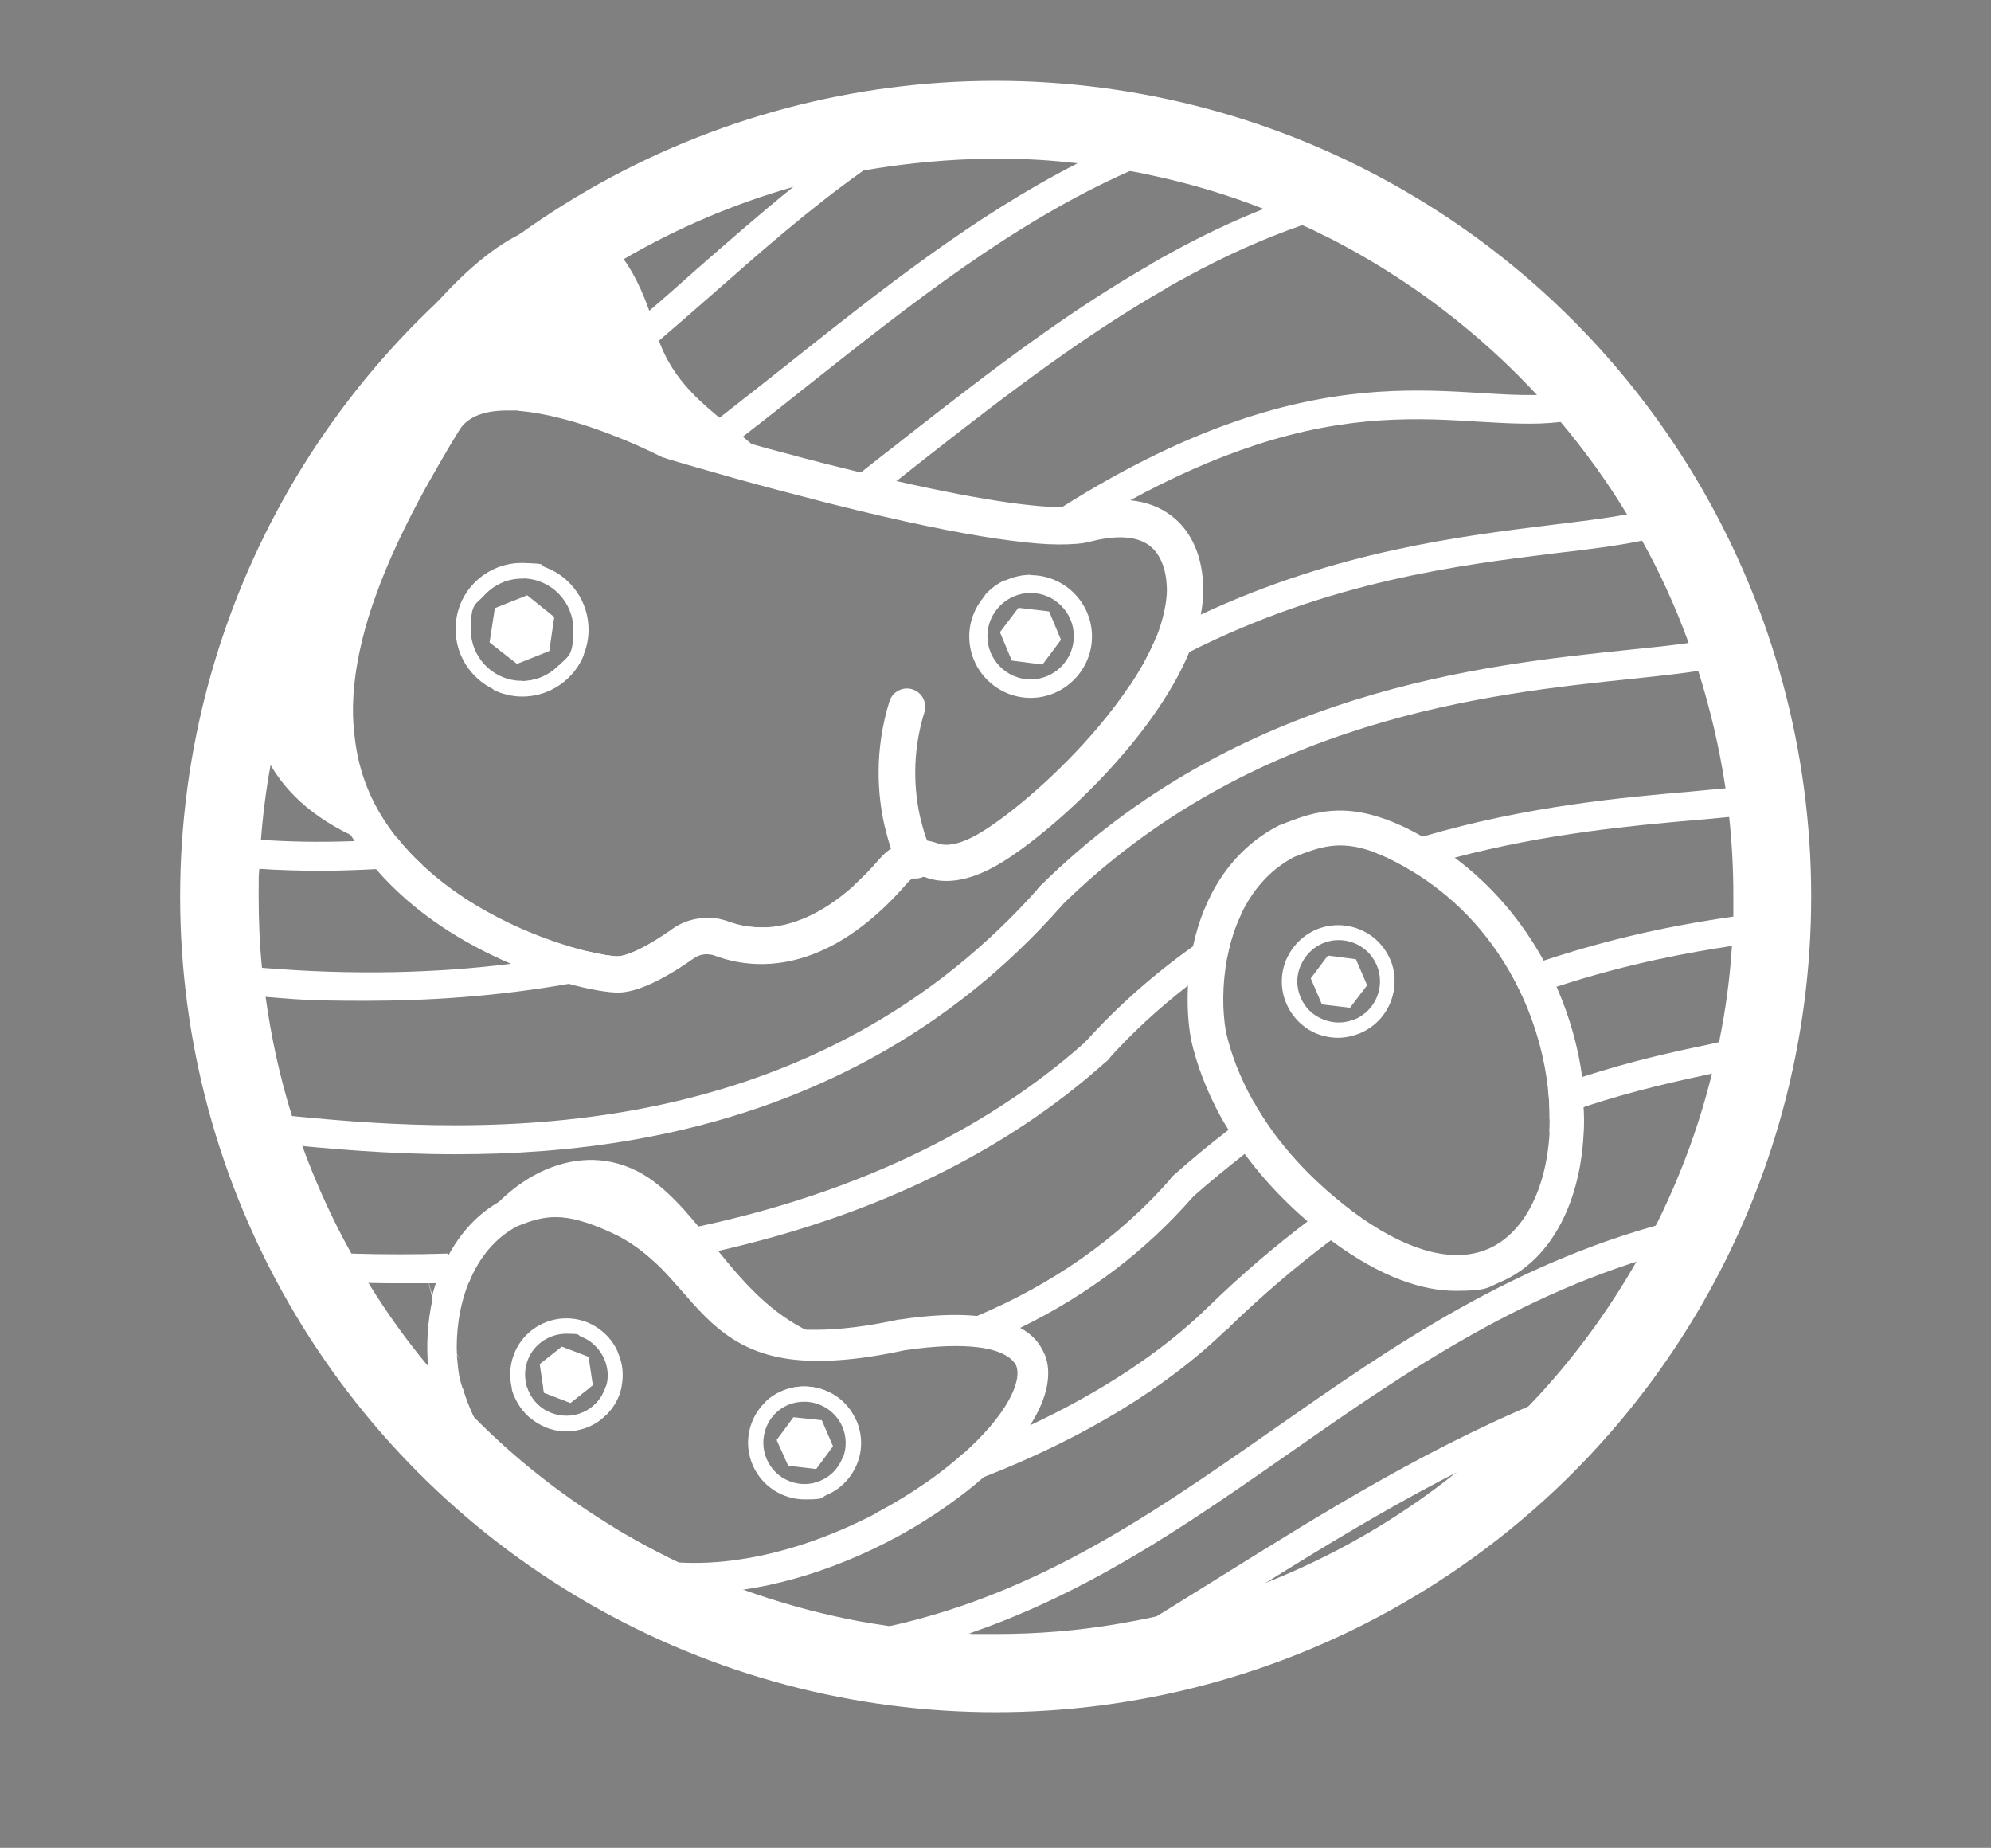 <?xml version="1.0" encoding="UTF-8"?>
<svg id="Layer_1" data-name="Layer 1" xmlns="http://www.w3.org/2000/svg" version="1.1" viewBox="0 0 603.5 560">
  <rect x="0" y="0" width="603.5" height="560" fill="#808080" stroke="none"/>
  <defs>
    <style>
      .cls-1 {
        fill: #4d5a5d;
        stroke-linecap: round;
        stroke-linejoin: round;
        stroke-width: 11.1px;
      }

      .cls-1, .cls-2 {
        stroke: #fff;
      }

      .cls-2 {
        fill: none;
        stroke-miterlimit: 10;
        stroke-width: 21.8px;
      }

      .cls-3 {
        isolation: isolate;
      }

      .cls-4 {
        fill: #fff;
        stroke-width: 0px;
      }
    </style>
  </defs>
  <g>
    <g class="cls-3">
      <path class="cls-4" d="M541.6,240.9c-2-15.7-5.6-31.3-10.7-46.5-4.8-14.2-11-28.1-18.5-41.3-7.2-12.9-15.8-25.3-25.6-36.9-9.5-11.3-20.2-22-32-31.7-14-11.4-29.1-21.3-45-29.2-1-.5-2-1-2.9-1.5-.4-.2-.9-.4-1.3-.7h-.2c-17.1-8.2-35.2-14.3-53.7-18.2-16.2-3.4-33-5.2-49.9-5.2s-22.7.8-33.9,2.4c-34.6,4.9-67.1,17-95.8,35.3-26.9,17.1-50.4,39.6-69,66.5t0,0c-2.2,3.2-4.4,6.6-6.5,9.9-7.8,12.4-14.5,25.8-20,39.7-4.4,11.4-8,23.2-10.7,35-2.8,12.6-4.7,25.7-5.4,39-.3,4.7-.4,9.4-.4,14.1,0,8.9.5,17.7,1.4,26.1,1.7,15.8,5,31.6,9.8,46.7,4.8,15.2,11.2,30,19,44.1,8.3,15.1,18.3,29.3,29.7,42.3,16.1,18.4,34.8,34.2,55.7,47l2.2,1.3h0c23.7,14.2,49.3,24.1,76.2,29.4,15.7,3.1,31.7,4.7,47.8,4.7s27.1-1.1,40.2-3.4c54.3-9.1,104.3-36.9,141-78.4,14.4-16.3,26.6-34.5,36.2-54.2,8.9-18.3,15.5-37.6,19.5-57.4,2.6-12.9,4.2-26,4.6-39,.2-2.7.2-5.7.2-9.5,0-10.2-.7-20.5-1.9-30.9ZM502.8,369.6c-.3.6-.6,1.3-1,1.9-1.8,3.7-3.8,7.3-5.8,10.9-7.6,13.3-16.6,25.9-26.7,37.3-2,2.3-4.1,4.5-6.2,6.7-6.9,7.2-14.2,13.8-21.9,20,0,0,0,0,0,0-17.5,14-37,25.2-57.8,33.4-10.6,4.2-21.5,7.5-32.6,10h0c-3.9.9-7.8,1.6-11.8,2.3-12.1,2.1-24.6,3.1-37.2,3.1s-5.3,0-8-.2c-8.1-.3-16.3-1-24.3-2.2h0c-4-.6-7.9-1.2-11.8-2-11.1-2.2-22-5.3-32.6-9.1-6.7-2.4-13.2-5.2-19.6-8.3-1-.5-1.9-.9-2.9-1.4-4.5-2.2-8.9-4.6-13.2-7.1-1.4-.8-2.8-1.7-4.1-2.5l-1.6-1c-14.4-9-27.8-19.6-39.7-31.6,0,0-.2-.2-.2-.2-2.9-2.9-5.6-5.8-8.3-8.9-.5-.6-1.1-1.2-1.6-1.8-1.3-1.5-2.6-3-3.9-4.6-6.7-8-12.8-16.5-18.2-25.3-1.8-2.9-3.5-5.9-5.2-8.9,0-.1-.1-.2-.2-.4-5.8-10.4-10.7-21.3-14.8-32.5-1-2.7-1.9-5.5-2.8-8.2,0-.3-.2-.5-.3-.8-3.7-11.8-6.3-23.9-8-36.1-.3-2.1-.5-4.2-.8-6.3,0-.8-.2-1.7-.3-2.6-.7-7-1-14.2-1-21.5s0-5.6.2-8.4c0-1.5.1-3.1.2-4.6,0-1.4.2-2.8.3-4.2.6-7.8,1.6-15.6,3-23.1.3-1.9.7-3.8,1.1-5.8.2-1,.4-2,.7-3,.4-1.9.9-3.8,1.3-5.6,2.2-8.7,4.9-17.3,8.1-25.7.1-.4.3-.7.4-1.1,1-2.6,2.1-5.2,3.2-7.8,4.4-10,9.5-19.7,15.2-28.9.4-.7.8-1.3,1.3-2,1.5-2.5,3.2-4.9,4.8-7.2.8-1.2,1.7-2.4,2.5-3.6,6.7-9.3,14.1-18.1,22.1-26.2,13.9-14.1,29.5-26.2,46.5-36.1,16-9.3,33.3-16.7,51.3-21.8h0c6.9-1.9,13.8-3.6,20.9-4.9,3-.5,6-1,9-1.4,10.4-1.4,20.9-2.2,31.4-2.2s16.7.5,25,1.4h0c5.2.6,10.4,1.4,15.5,2.3h0c1.9.3,3.7.7,5.6,1.1,11.9,2.5,23.6,5.9,35,10.4,3.9,1.5,7.8,3.2,11.7,4.9,1,.4,1.9.9,2.9,1.3.5.2.9.5,1.4.7.8.4,1.7.8,2.5,1.3h.2c14.7,7.4,28.8,16.5,41.7,27.1,8,6.5,15.4,13.5,22.3,20.9,2.5,2.7,4.9,5.5,7.3,8.3,0,0,0,0,0,0,7.4,8.8,14.1,18.1,20,27.8h0c1.2,2.1,2.5,4.2,3.6,6.2.3.6.7,1.2,1,1.8,5.6,10,10.3,20.4,14.2,31.1.6,1.8,1.3,3.5,1.9,5.3.3,1,.7,2,1,3.1,3.7,11.7,6.5,23.6,8.3,35.6.2,1.4.4,2.8.6,4.2.2,1.5.4,3,.5,4.4.9,8.1,1.3,16.2,1.3,24.1s0,4.3,0,6,0,1.7-.1,2.5v.2c0,2.1-.2,4.1-.3,6.2-.6,9.8-1.9,19.6-3.9,29.4,0,.2,0,.4-.1.5-.6,3-1.3,5.9-2,8.8-3.7,15.2-9.1,30-16,44.2Z"/>
    </g>
    <g>
      <path class="cls-4" d="M126.6,139c3.2-1.1,6.4-2.3,9.5-3.7-2.5,4.1-4.8,8.1-6.9,12-3,1-6.1,2-9.3,2.8-1.8.5-3.6.9-5.4,1.3h0c-.4,0-.8.2-1.2.2-2.6.5-5.3,1-8.1,1.4-.3,0-.6.1-1,.1-2.4,0-4.4-1.9-4.4-4.4h0c0-2.3,1.8-4.2,4-4.4,5.6-.8,10.9-1.9,16.1-3.4.2,0,.4-.1.7-.2,2-.6,4-1.2,5.9-1.9Z"/>
      <path class="cls-4" d="M273.5,41.4c0,1.7-1,3.2-2.4,3.9-3.3,2.1-6.6,4.3-9.7,6.6-15.9,11.3-30.6,24.2-44.9,36.8-5.6,4.9-11.2,9.8-16.7,14.5-6.1,5.2-12.3,10.3-18.5,15-1.9,1.5-3.8,2.9-5.8,4.3-1.9,1.4-3.8,2.7-5.7,4-4.4-1.1-8.7-1.9-12.7-2.2,2.3-1.4,4.6-2.9,6.8-4.4,2.2-1.5,4.5-3.1,6.7-4.7,8.9-6.5,17.6-13.6,26.3-21.1,4.6-3.9,9.2-8,13.8-12.1,9.7-8.5,19.5-17.1,29.8-25.4h0c8.4-6.7,17.1-13.1,26.2-19,.7-.5,1.5-.7,2.4-.7,2.4,0,4.4,2,4.4,4.4Z"/>
    </g>
    <g>
      <path class="cls-4" d="M113.7,180.7c-1.1,3.2-2.1,6.3-3,9.3-2.5.4-5.1.7-7.7.9-1.3.1-2.7.2-4,.3-2,.1-3.9.2-5.9.2-1,0-1.9,0-2.9,0-1.8,0-3.5,0-5.3,0-2.4,0-4.3-2.1-4.2-4.5,0-2.4,2.1-4.3,4.5-4.2,3.9.1,7.8.1,11.6,0,1.6,0,3.2-.2,4.8-.3,1.4-.1,2.7-.2,4-.4,2.7-.3,5.4-.7,8.1-1.1Z"/>
      <path class="cls-4" d="M165.5,172c-2.2,1.1-4.4,2.2-6.7,3.3h0c-.2,0-.4,0-.6,0-4.7,0-8.8,2-11.7,5.3-2.3.9-4.6,1.8-6.9,2.5,3-7.3,10.2-12.4,18.6-12.4s5,.5,7.3,1.4Z"/>
      <path class="cls-4" d="M351.4,48.1c-3.1,1.2-6.1,2.4-9.1,3.8h0c-35.2,15.6-66.3,40.3-96.5,64.2-6.9,5.5-13.7,10.9-20.6,16.2-.5.4-1,.8-1.5,1.1-1.8,1.4-3.7,2.8-5.5,4.2-1.9,1.4-3.7,2.8-5.6,4.2-5.2-1.5-9-2.6-10.6-3.1,1.9-1.3,3.8-2.7,5.6-4.1,1.8-1.4,3.7-2.8,5.5-4.2,1.7-1.3,3.3-2.5,5-3.8,7.3-5.7,14.7-11.5,22.1-17.4,27.2-21.6,55.2-43.8,86.4-59.7h0c7-3.6,14.1-6.8,21.5-9.6,2.2-.9,4.8.2,5.6,2.5.9,2.2-.2,4.8-2.5,5.7Z"/>
    </g>
    <path class="cls-4" d="M405.6,60.2c-.7-2.3-3.2-3.6-5.5-2.9-5.8,1.8-11.5,3.8-17.3,6.1-9.1,3.6-18.2,7.9-27.5,13-2,1.1-3.9,2.1-5.7,3.2-.3.1-.6.3-.8.5-25,14.3-47.9,31.8-73.1,51.5l-4.7,3.7c-3.4,2.6-6.8,5.3-10.2,8-3.7,2.9-7.5,5.8-11.2,8.6,3.8,1,7.4,1.8,10.9,2.7,3.8-2.9,7.5-5.8,11.2-8.8,1.6-1.2,3.1-2.4,4.7-3.7l4.7-3.7c25-19.6,47.8-36.9,72.4-51,.2,0,.3-.2.4-.3,1.8-1,3.7-2.1,5.6-3.1,11.9-6.5,23.5-11.7,35-15.7,2.7-1,5.5-1.9,8.2-2.7,2.3-.7,3.6-3.2,2.9-5.5ZM169.4,201.6c-2.8,2.9-6.8,4.8-11.2,4.8s-.7,0-1,0c-2.6.9-5.2,1.8-7.8,2.6,2.7,1.3,5.7,2.1,8.9,2.1,8.5,0,15.8-5.3,18.7-12.7-2.5,1.2-5,2.3-7.5,3.3ZM106.9,216.8c-2.1.2-4.2.3-6.4.3-1.6,0-3.1,0-4.7.1-3.5,0-7.2,0-10.8-.2-2.8-.1-5.6-.3-8.5-.6-.4,0-.9,0-1.4-.1-2.4-.2-4.5,1.5-4.8,3.9-.2,2.4,1.5,4.5,3.9,4.8,1.6.2,3.2.3,4.7.4h0c1.3.1,2.7.2,4,.3,3.7.2,7.4.3,11.1.3s1.6,0,2.4,0c1.7,0,3.4,0,5.1-.1,2.1,0,4.1-.2,6.1-.3-.4-2.8-.7-5.7-.8-8.7Z"/>
    <path class="cls-4" d="M128,262.2c-4.9.5-9.6.9-14.2,1.2-5.9.3-11.5.5-16.9.5s-12.8-.2-18.4-.6c-3.3-.2-6.4-.5-9.4-.8-2.4-.2-4.1-2.4-3.9-4.8s2.4-4.2,4.8-3.9c2.8.3,5.8.5,9,.7,8.4.6,17.9.8,28.4.4,1,0,2.1,0,3.1-.1,1.1,0,2.2-.1,3.4-.2,2.2-.1,4.4-.3,6.6-.5,2.3,2.9,4.8,5.6,7.5,8Z"/>
    <g>
      <path class="cls-4" d="M232.7,281c-20.2,8.3-40.8,13.8-60.6,17.2-21.7,3.8-42.6,5.1-61.3,5.1s-21.2-.5-30.4-1.2c-3.6-.3-7-.6-10.3-.9-2.4-.2-4.1-2.4-3.9-4.8.2-2.4,2.4-4.2,4.8-3.9,2.8.3,5.6.5,8.4.8,27.8,2.3,52.9,1.6,75.3-1.2,8.2-1,16-2.3,23.4-3.8,4.2,1,7.4,1.5,9,1.5h.2c1.1,0,5.5-.7,15.6-7.6,4.2-1.2,8.3-2.6,12.3-4,1.9,0,3.8.5,5.6,1.1,3,1.1,7,2,12,1.7Z"/>
      <path class="cls-4" d="M280.7,254.7c-1.5,1.1-3,2.1-4.5,3.1-5.8,3.9-11.7,7.5-17.7,10.8,2.7-2.4,5.4-5.1,8.2-8.4,2.3-2.7,5.3-4.5,8.5-5.2,1.8-.4,3.7-.6,5.5-.3Z"/>
    </g>
    <path class="cls-4" d="M138,349.8c-21.1,0-39.4-1.8-52.7-3.1-2.1-.2-4-.4-5.9-.6-2.4-.2-4.2-2.4-3.9-4.8.2-2.4,2.4-4.2,4.8-3.9,1.9.2,3.8.4,5.9.6,23.5,2.3,62.8,6.1,104.9-1.4,50.4-8.9,92.1-31.7,124-67.8,1.6-1.8,4.4-2,6.2-.4,1.8,1.6,2,4.4.4,6.2-33.2,37.6-76.6,61.4-129,70.7-19.2,3.4-37.7,4.5-54.5,4.5Z"/>
    <g>
      <path class="cls-4" d="M135.9,380.2c3.8,0,7.5-.2,11.2-.4-2.1,2.7-3.7,5.8-5,8.9-.3,0-.5,0-.8,0-.2,0-.4,0-.6,0-1.2,0-2.4,0-3.6.1-1.7,0-3.3,0-5,.1-.7,0-1.4,0-2.2,0,0,0,0,0,0,0-2.7,0-5.4,0-8.1,0s-6.9,0-10.4-.1c-4.5,0-9-.2-13.6-.4-2.4-.1-4.3-2.1-4.2-4.6,0-2.4,2.1-4.3,4.5-4.2,2.7.1,5.4.2,8,.3,10.2.3,20.1.3,29.6,0Z"/>
      <path class="cls-4" d="M335.7,321.3h0c-.1.2-.2.3-.4.4-30.4,27.3-70,46.6-117.6,57.4-2.6.6-5.2,1.2-7.9,1.7-.8.2-1.6.3-2.5.5-2.5.5-4.9.9-7.4,1.4-.3,0-.6.1-.9.2-2.7-2.6-5.8-5.1-9.4-7.2.2,0,.3,0,.5,0,4.2-.6,8.3-1.3,12.3-2.1,3.2-.6,6.3-1.2,9.3-1.9,57.1-12.2,94.3-35.3,117.7-56.3,0,0,.1-.1.2-.2,1.8-1.6,4.6-1.5,6.2.3,1.5,1.7,1.5,4.2,0,5.8Z"/>
    </g>
    <g>
      <path class="cls-4" d="M381.1,335.9c1.5,2.5,3.1,4.9,4.8,7.3-2.8,2-5.7,4.2-8.5,6.4-5.2,4.1-10.5,8.4-15.7,13h0c0,0-.1.1-.2.2-.8.7-1.9,1.1-2.9,1.1s-2.4-.5-3.3-1.5c-1.5-1.7-1.4-4.2,0-5.8.1-.1.2-.2.3-.3t0,0c5.6-5,11.2-9.6,16.8-13.9,2.9-2.2,5.7-4.4,8.6-6.4Z"/>
      <path class="cls-4" d="M534.9,285.1c-1.8.3-4,.6-6.5,1-1.1.2-2.4.4-3.6.6-11.9,1.8-30.5,5-52.9,12.3-3.3,1.1-6.6,2.2-10.1,3.5-1.2-2.7-2.5-5.3-4-7.8,3.5-1.3,6.9-2.5,10.2-3.6,24.7-8.2,44.9-11.5,57.2-13.3.7,0,1.3-.2,1.9-.3,2.5-.4,4.6-.7,6.4-1,2.4-.4,4.6,1.2,5,3.6.4,2.4-1.2,4.6-3.6,5.1Z"/>
    </g>
    <g>
      <path class="cls-4" d="M140.3,420.8c.9,3,2,5.9,3.4,8.8h-.1c-3.3,0-6.7,0-9.9-.1-2.4,0-4.7,0-7-.1-2.4,0-4.3-2-4.3-4.5,0-2.4,2-4.3,4.4-4.3h0c1.3,0,2.6,0,4,0,1.5,0,3,0,4.5,0,1.7,0,3.4,0,5.1,0Z"/>
      <path class="cls-4" d="M164.9,422l-.2-1.2c4.7,0,9.4-.2,14.1-.3l-5.9,4.7-8-3.1Z"/>
      <path class="cls-4" d="M188.4,420.1c-.2.9-.5,1.9-.8,2.8-.8,2.1-2.1,4-3.6,5.6-.2.2-.4.4-.7.6-7.7.3-15.3.5-22.7.5-2-1.7-3.5-3.8-4.6-6.2-.4-.8-.7-1.7-.9-2.6,1.6,0,3.2,0,4.8,0,0,.2.2.5.3.8,1.3,3.1,3.8,5.4,6.9,6.6,3.1,1.2,6.5,1.2,9.6-.2,3.1-1.3,5.4-3.8,6.6-6.9.1-.3.2-.6.3-.9,1.6,0,3.2-.1,4.8-.2Z"/>
      <path class="cls-4" d="M250.6,421.6h0c-6.2,1.2-12.3,2.3-18.6,3.2,1.4-1.3,3-2.4,4.9-3.2,4.5-2,9.5-1.8,13.7,0Z"/>
      <path class="cls-4" d="M361.9,362.4c0,0-.1.2-.2.2-14.3,16.4-31.6,29.6-52.4,39.8-4.1,2-8.4,3.9-12.8,5.7h0c-5-.6-12.2-.6-22.3.9-7.4,1.6-14,2.6-20,3,14.6-3.2,28.7-7.5,42-13.2h0c22.4-9.5,42.6-23.1,59.1-42.1,0,0,0,0,0,0,.1-.1.2-.2.3-.3t0,0c1.6-1.4,4.1-1.5,5.8,0,1.8,1.6,2,4.3.4,6.2Z"/>
    </g>
    <g>
      <path class="cls-4" d="M189.3,464.9c4.3,2.5,8.8,4.9,13.2,7.1-1.5.2-3.1.4-4.6.6-6.2.8-12,1.4-17.2,1.9-.1,0-.3,0-.4,0-2.4,0-4.4-2-4.4-4.4s.9-3.1,2.2-3.8c.6-.3,1.2-.5,1.9-.5,3.1-.3,6.1-.6,9.2-.9Z"/>
      <path class="cls-4" d="M372.1,402.6c-18.4,17.9-43.3,33.1-74.3,45.2-4.6,1.8-9.3,3.5-14.2,5.2-6.2,2.1-12.4,4.1-18.6,5.8,5.8-3,11.3-6.4,16.6-10.1,3.8-2.7,7.2-5.4,10.2-8.1,6.9-2.7,13.6-5.5,20.1-8.5,21.8-10.2,40.2-22.3,54.1-35.8,0,0,0,0,.1,0,1.7-1.6,4.4-1.5,6.1.2,1.7,1.7,1.6,4.5,0,6.2Z"/>
    </g>
    <g>
      <path class="cls-4" d="M405.4,363.6c2.5,2,4.9,3.9,7.3,5.6-3,2.1-6.1,4.3-9.2,6.6-10.3,7.7-20.8,16.6-31.4,26.9-.8.8-1.9,1.2-3.1,1.2s-2.3-.4-3.1-1.3c-1.7-1.7-1.6-4.5,0-6.2h.1c0-.1,0-.1,0-.1,10.2-10,20.4-18.6,30.4-26.2,3-2.3,5.9-4.4,8.9-6.5Z"/>
      <path class="cls-4" d="M530.9,322.6c-2.9.8-6.6,1.6-11.4,2.6-.2,0-.5.1-.8.2-9.7,2.1-22.9,4.9-38.4,10-3.4,1.1-6.9,2.4-10.6,3.8,0-3-.1-6.1-.5-9.2h0c3.5-1.3,7-2.5,10.3-3.6,15.5-5,28.5-7.8,38.1-9.8,1.1-.2,2.2-.5,3.1-.7,3.1-.7,5.7-1.3,7.6-1.8,2.3-.7,4.7.6,5.4,3,.7,2.3-.7,4.7-3,5.4Z"/>
    </g>
    <path class="cls-4" d="M255.8,504.2c-2.1,0-4-1.6-4.3-3.7-.4-2.4,1.3-4.6,3.7-5,52.7-7.8,90.5-34.2,130.6-62.2,36.3-25.4,73.9-51.7,124.2-64,2.3-.6,4.7.9,5.3,3.2.6,2.3-.9,4.7-3.2,5.3-48.7,11.9-85.6,37.7-121.3,62.6-39.1,27.3-79.5,55.6-134.3,63.7-.2,0-.4,0-.6,0Z"/>
    <path class="cls-4" d="M340.5,505.5c-2.4,0-4.4-2-4.4-4.4s1-3.3,2.5-4c10.2-6.1,20.5-12.5,30.4-18.7,32.6-20.3,66.2-41.4,105.1-56.6.6-.3,1.3-.5,2-.5,2.4,0,4.4,2,4.4,4.4s-.5,2.3-1.3,3.1c-.4.4-.9.8-1.5,1-38.3,15-71.7,35.9-104,56.1-10.1,6.3-20.6,12.9-30.9,19-.7.4-1.5.6-2.2.6Z"/>
    <path class="cls-4" d="M318.3,276.1c-1.1,0-2.3-.4-3.1-1.3-1.7-1.7-1.7-4.5,0-6.2,60.2-59.5,134.5-67.1,178.8-71.7,11.8-1.2,21.1-2.2,27.1-3.8,2.3-.6,4.7.7,5.4,3.1.6,2.3-.7,4.7-3.1,5.4-6.7,1.8-16.3,2.8-28.5,4.1-43.2,4.5-115.6,11.9-173.6,69.2-.9.8-2,1.3-3.1,1.3Z"/>
    <path class="cls-4" d="M505.8,161.8c-2.5.8-5.3,1.5-8.3,2.1-7.3,1.5-16,2.6-25.6,3.7-29.2,3.6-68.6,8.4-111.4,30-5.9,3-11.9,6.3-17.9,10,3.4-5.1,6-10,7.9-14.6,4.6-2.5,9.1-4.7,13.6-6.8,41.1-19.2,78.6-23.7,106.8-27.2,8.2-1,15.7-1.9,22.1-3.1h0c3.8-.7,7.3-1.5,10.3-2.4,2.3-.7,4.8.5,5.5,2.8.7,2.3-.6,4.8-2.9,5.5Z"/>
    <g>
      <path class="cls-4" d="M304.9,175.7c-2.2,1.6-4.5,3.3-6.7,5,1.8-2.1,4.1-3.9,6.7-5Z"/>
      <path class="cls-4" d="M481.1,126.3c-2.7.8-5.5,1.3-8.3,1.6-7.6.9-15.6.4-24.5-.1-17.4-1.1-39.1-2.4-68.1,7.2-12.1,4-24.6,9.5-37.6,16.6-7.1,3.9-14.3,8.2-21.7,13.1-3.9,0-8.6-.4-14-1.1,5.1-3.5,10.1-6.8,15-9.9h0c19.5-12.3,37.9-21.2,55.6-27,30.6-10,53.2-8.7,71.4-7.6,6,.4,11.5.7,16.7.6,4.7-.1,9-.6,13.1-1.8,2.3-.7,4.7.7,5.4,3,.7,2.3-.7,4.7-3,5.4Z"/>
    </g>
    <g>
      <path class="cls-4" d="M361.8,286.5c4.6-3.3,9.4-6.4,14.4-9.4-2,4.1-3.4,8.6-4.2,13-.1,0-.3.2-.4.3-1.9,1.2-3.7,2.5-5.5,3.8-1,.7-2,1.5-3,2.2-1,.7-1.9,1.4-2.9,2.2h0c-8.9,6.9-17.1,14.4-24.5,22.7,0,0,0,0,0,0-.1.1-.2.2-.4.4-.8.7-1.8,1.1-2.9,1.1s-2.1-.4-2.9-1.1c-1.8-1.6-1.9-4.4-.3-6.2,0,0,0,0,.1-.1,0,0,0,0,0,0,9.7-10.7,20.6-20.3,32.6-28.8Z"/>
      <path class="cls-4" d="M533.4,246.3c-2.6.5-5.7.9-9.4,1.3-3.2.3-6.9.7-11,1-17.9,1.6-44,3.9-72,11.3-3.7,1-7.4,2-11.2,3.2-.7.2-1.4.4-2.1.7-.8-.5-1.6-.9-2.4-1.4-3.2-1.8-6.1-3.1-8.7-4.1,3.5-1.2,7-2.4,10.7-3.6,1.4-.4,2.7-.8,4.1-1.2,31.6-9.3,61.2-11.9,81-13.6,4-.4,7.5-.7,10.7-1,3.5-.4,6.5-.7,8.8-1.2,2.4-.5,4.7,1.1,5.1,3.4.5,2.4-1.1,4.7-3.4,5.1Z"/>
    </g>
  </g>
  <g>
    <path class="cls-4" d="M202.7,133.2s-12.6-6.5-27.3-10.7c-1.9,1.4-3.8,2.7-5.7,4,12,3,24.2,8.4,30.5,11.6.3.2.6.3,1,.4,0,0,.3,0,.9.3h0c1.9-1.3,3.8-2.7,5.6-4.1-3.2-.9-4.9-1.4-4.9-1.4ZM355.2,156.4c-3.5-2.7-7.7-4.3-12.6-4.8-4.4-.4-9.3,0-14.8,1.5-1.1.3-2.9.6-5.9.6h0c-7.3,0-21.8-1.5-50.1-7.9-3.4-.8-7-1.6-10.9-2.6-6.9-1.7-14.6-3.6-23-5.9-3.5-.9-6.8-1.8-9.9-2.7-1.5-.4-2.9-.8-4.2-1.2-4-1.1-7.6-2.1-10.5-3-4.3-1.2-7.3-2.1-8.4-2.5-3-1.5-12.3-6.1-23.6-9.8-3.4-1.1-7-2.1-10.7-3-9.6-2.2-19.7-3.1-27.8-.6-5.3,1.6-9.8,4.7-13,9.7-3.6,5.7-6.8,11.3-9.8,16.7-.6,1.1-1.3,2.3-1.9,3.4-1.3,2.3-2.5,4.7-3.6,7h0c-5.5,11-9.8,21.2-12.9,30.8-1,3-1.8,6-2.5,9-1.3,5.5-2.3,10.8-2.8,15.8-.3,3.5-.5,6.9-.4,10.3,0,3,.3,5.9.7,8.7,1.3,9.6,4.4,18.5,9.5,26.8.4.7.9,1.5,1.4,2.2,1.2,1.8,2.4,3.5,3.7,5.2.9,1.1,1.8,2.2,2.7,3.2,11.7,13.6,27,22.8,40.8,28.7,6.3,2.7,12.3,4.7,17.5,6.1,6.9,1.9,12.3,2.7,15.1,2.7s.3,0,.4,0c5.5-.2,13.1-3.7,22.5-10.3,1.9-1.4,4.4-1.7,6.7-.8,11.1,4.1,33.4,6.6,58.3-22.3,1.4-1.6,3.4-2.2,5.1-1.6,6.8,2.6,14.9.9,24.1-4.9,16.4-10.4,45.3-37.3,56.1-63.3,1.6-3.9,2.8-7.7,3.5-11.5.5-2.5.7-5,.7-7.4,0-9.7-3.4-17.6-9.5-22.3ZM342.5,207.6c-2.7,4.1-5.9,8.3-9.5,12.6-11.9,14.1-25.9,25.9-34.6,31.4-5.9,3.8-10.9,5.2-14.1,4-1.1-.4-2.3-.7-3.5-.9-1.8-.2-3.7-.1-5.5.3-3.2.8-6.2,2.6-8.5,5.2-2.8,3.2-5.5,6-8.2,8.4,0,0,0,0,0,0-9.9,8.8-18.8,11.9-25.8,12.4-4.9.3-9-.6-12-1.7-1.8-.7-3.7-1.1-5.6-1.1-4-.2-8,.9-11.4,3.3-.3.2-.6.5-.9.7-10,6.9-14.4,7.6-15.6,7.6h-.2c-1.6,0-4.8-.5-9-1.5-12.4-3-33.8-10.9-50-26.1-2.7-2.5-5.2-5.2-7.5-8-.2-.3-.5-.6-.7-.8-6.5-8.3-10.6-17.5-12.1-27.8-.4-2.8-.7-5.7-.8-8.7-.2-8.2,1.1-17.1,3.8-26.8.8-3,1.8-6.1,3-9.3,3.6-10.2,8.8-21.3,15.4-33.3,2.2-3.9,4.5-7.9,6.9-12,1-1.7,2.1-3.4,3.1-5.1,2.7-4.4,8.1-6,14.6-6s2.1,0,3.2.1h0c4,.3,8.4,1.1,12.7,2.2,12,3,24.2,8.4,30.5,11.6.3.2.6.3,1,.4,0,0,.3,0,.9.3h0c1.6.5,5.4,1.6,10.6,3.1,5.9,1.7,13.6,3.9,22.3,6.2,5.1,1.3,9.9,2.6,14.6,3.8,3.8,1,7.4,1.8,10.9,2.7,19,4.6,34.5,7.6,46.4,9.1,5.4.7,10.1,1.1,14,1.1,4,0,7.3-.2,9.7-.9,5.5-1.4,13.1-2.4,17.9,1.3,4.5,3.5,5.2,10,5.2,13.5s-1.1,9-3.2,14.2c-1.9,4.6-4.5,9.5-7.9,14.6Z"/>
    <path class="cls-4" d="M115.4,256.8c-20.1-25.7-25.7-66.6,19-129.5,15.2-21.4,68.3,5.9,68.3,5.9,0,0,14.4,4.3,33.7,9.5-14.2-15.4-31.5-21.4-37.6-42.3-22.5-77.7-79.5,3.3-94.9,31.9-2.5,4.7-5.2,9.3-8,13.9-12.8,20.7-47.2,87.1,19.5,110.6Z"/>
    <path class="cls-1" d="M277.5,260.7s-.5-1-1.3-2.9c-.3-.8-.6-1.7-1-2.8-.6-1.7-1.1-3.8-1.7-6.1-1.9-8.5-2.9-20.8,1.4-34.7"/>
    <path class="cls-4" d="M165.5,172c-2.3-.9-4.7-1.4-7.3-1.4-8.4,0-15.6,5.1-18.6,12.4-1,2.4-1.5,5-1.5,7.7,0,7.9,4.6,14.8,11.3,18.1,2.7,1.3,5.7,2.1,8.9,2.1,8.5,0,15.8-5.3,18.7-12.7.9-2.3,1.4-4.8,1.4-7.4,0-8.5-5.3-15.9-12.9-18.8ZM158.2,206.3c-.3,0-.7,0-1,0-8.1-.5-14.5-7.3-14.5-15.5s1.5-7.5,3.9-10.2c2.9-3.2,7-5.3,11.7-5.3s.4,0,.6,0h0c8.3.3,14.9,7.2,14.9,15.5s-1.7,8-4.3,10.8c-2.8,2.9-6.8,4.8-11.2,4.8Z"/>
    <polygon class="cls-4" points="168 187 166.5 197.3 156.7 201.2 148.4 194.7 150 184.3 159.8 180.4 168 187"/>
    <path class="cls-4" d="M312.4,174.2c-2.6,0-5.1.6-7.4,1.6,0,0,0,0,0,0-2.6,1.1-4.9,2.8-6.7,5h0c-2.8,3.3-4.5,7.5-4.5,12.1,0,10.3,8.4,18.6,18.6,18.6s18.6-8.4,18.6-18.6-8.3-18.6-18.6-18.6ZM312.4,205.9c-7.2,0-13.1-5.9-13.1-13.1s5.9-13.1,13.1-13.1,13.1,5.9,13.1,13.1-5.9,13.1-13.1,13.1Z"/>
    <polygon class="cls-4" points="306.7 200.2 303.1 191.6 308.7 184.2 318 185.3 321.6 193.9 316 201.4 306.7 200.2"/>
  </g>
  <g>
    <path class="cls-4" d="M247.4,404.6c-33.8,0-39.6-21.5-66-33.8-16.2-7.6-29.2-5.4-37.6,2.5,12.8-19.4,35.9-29.3,54.7-15,16.4,12.5,25.6,36.3,48.9,46.2Z"/>
    <path class="cls-4" d="M139.6,412.3c-5.1-8-8.3-16.4-9.9-24.7,1.9,8.1,5.2,16.5,9.9,24.7Z"/>
    <path class="cls-4" d="M142.1,388.7c-.3,0-.5,0-.8,0-.2,0-.4,0-.6,0-1.2,0-2.4,0-3.6.1-1.7,0-3.3,0-5,.1-.4,1.3-.8,2.6-1.1,3.8.2.6.4,1.2.6,1.9,0,.2.1.4.2.6,0,0,0,0,0,.1,0,0,0,.1,0,.2,0,.1,0,.2.1.3.2.4.3.9.5,1.3.3.7.6,1.5.8,2.2.3.7.6,1.5.9,2.2.2.5.5,1.1.7,1.6.5,1.1,1,2.2,1.6,3.3.3.6.6,1.1.8,1.6.4.7.8,1.5,1.2,2.2-.3-6.7.6-14.6,3.5-21.8ZM142.1,388.7c-.3,0-.5,0-.8,0-.2,0-.4,0-.6,0-1.2,0-2.4,0-3.6.1-1.7,0-3.3,0-5,.1-.4,1.3-.8,2.6-1.1,3.8.2.6.4,1.2.6,1.9,0,.2.1.4.2.6,0,0,0,0,0,.1,0,0,0,.1,0,.2,0,.1,0,.2.1.3.2.4.3.9.5,1.3.3.7.6,1.5.8,2.2.3.7.6,1.5.9,2.2.2.5.5,1.1.7,1.6.5,1.1,1,2.2,1.6,3.3.3.6.6,1.1.8,1.6.4.7.8,1.5,1.2,2.2-.3-6.7.6-14.6,3.5-21.8ZM316.6,410.4c-1.4-3.4-3.8-6.1-7.4-8-4.1,2-8.4,3.9-12.8,5.7,8.8,1.1,11,4.4,11.6,5.7,2,5-3.2,15.4-16.2,26.9,6.9-2.7,13.6-5.5,20.1-8.5,5.9-9,6.8-16.5,4.7-21.8ZM142.1,388.7c-.3,0-.5,0-.8,0-.2,0-.4,0-.6,0-1.2,0-2.4,0-3.6.1-1.7,0-3.3,0-5,.1-.4,1.3-.8,2.6-1.1,3.8.2.6.4,1.2.6,1.9,0,.2.1.4.2.6,0,0,0,0,0,.1,0,0,0,.1,0,.2,0,.1,0,.2.1.3.2.4.3.9.5,1.3.3.7.6,1.5.8,2.2.3.7.6,1.5.9,2.2.2.5.5,1.1.7,1.6.5,1.1,1,2.2,1.6,3.3.3.6.6,1.1.8,1.6.4.7.8,1.5,1.2,2.2-.3-6.7.6-14.6,3.5-21.8ZM316.6,410.4c-1.4-3.4-3.8-6.1-7.4-8-4.1,2-8.4,3.9-12.8,5.7,8.8,1.1,11,4.4,11.6,5.7,2,5-3.2,15.4-16.2,26.9,6.9-2.7,13.6-5.5,20.1-8.5,5.9-9,6.8-16.5,4.7-21.8ZM142.1,388.7c-.3,0-.5,0-.8,0-.2,0-.4,0-.6,0-1.2,0-2.4,0-3.6.1-1.7,0-3.3,0-5,.1-.4,1.3-.8,2.6-1.1,3.8.2.6.4,1.2.6,1.9,0,.2.1.4.2.6,0,0,0,0,0,.1,0,0,0,.1,0,.2,0,.1,0,.2.1.3.2.4.3.9.5,1.3.3.7.6,1.5.8,2.2.3.7.6,1.5.9,2.2.2.5.5,1.1.7,1.6.5,1.1,1,2.2,1.6,3.3.3.6.6,1.1.8,1.6.4.7.8,1.5,1.2,2.2-.3-6.7.6-14.6,3.5-21.8ZM316.6,410.4c-1.4-3.4-3.8-6.1-7.4-8-4.1,2-8.4,3.9-12.8,5.7,8.8,1.1,11,4.4,11.6,5.7,2,5-3.2,15.4-16.2,26.9,6.9-2.7,13.6-5.5,20.1-8.5,5.9-9,6.8-16.5,4.7-21.8ZM142.1,388.7c-.3,0-.5,0-.8,0-.2,0-.4,0-.6,0-1.2,0-2.4,0-3.6.1-1.7,0-3.3,0-5,.1-.4,1.3-.8,2.6-1.1,3.8.2.6.4,1.2.6,1.9,0,.2.1.4.2.6,0,0,0,0,0,.1,0,0,0,.1,0,.2,0,.1,0,.2.1.3.2.4.3.9.5,1.3.3.7.6,1.5.8,2.2.3.7.6,1.5.9,2.2.2.5.5,1.1.7,1.6.5,1.1,1,2.2,1.6,3.3.3.6.6,1.1.8,1.6.4.7.8,1.5,1.2,2.2-.3-6.7.6-14.6,3.5-21.8ZM316.6,410.4c-1.4-3.4-3.8-6.1-7.4-8-4.1,2-8.4,3.9-12.8,5.7,8.8,1.1,11,4.4,11.6,5.7,2,5-3.2,15.4-16.2,26.9,6.9-2.7,13.6-5.5,20.1-8.5,5.9-9,6.8-16.5,4.7-21.8ZM142.1,388.7c-.3,0-.5,0-.8,0-.2,0-.4,0-.6,0-1.2,0-2.4,0-3.6.1-1.7,0-3.3,0-5,.1-.4,1.3-.8,2.6-1.1,3.8.2.6.4,1.2.6,1.9,0,.2.1.4.2.6,0,0,0,0,0,.1,0,0,0,.1,0,.2,0,.1,0,.2.1.3.2.4.3.9.5,1.3.3.7.6,1.5.8,2.2.3.7.6,1.5.9,2.2.2.5.5,1.1.7,1.6.5,1.1,1,2.2,1.6,3.3.3.6.6,1.1.8,1.6.4.7.8,1.5,1.2,2.2-.3-6.7.6-14.6,3.5-21.8ZM316.6,410.4c-1.4-3.4-3.8-6.1-7.4-8-4.1,2-8.4,3.9-12.8,5.7,8.8,1.1,11,4.4,11.6,5.7,2,5-3.2,15.4-16.2,26.9,6.9-2.7,13.6-5.5,20.1-8.5,5.9-9,6.8-16.5,4.7-21.8ZM142.1,388.7c-.3,0-.5,0-.8,0-.2,0-.4,0-.6,0-1.2,0-2.4,0-3.6.1-1.7,0-3.3,0-5,.1-.4,1.3-.8,2.6-1.1,3.8.2.6.4,1.2.6,1.9,0,.2.1.4.2.6,0,0,0,0,0,.1,0,0,0,.1,0,.2,0,.1,0,.2.1.3.2.4.3.9.5,1.3.3.7.6,1.5.8,2.2.3.7.6,1.5.9,2.2.2.5.5,1.1.7,1.6.5,1.1,1,2.2,1.6,3.3.3.6.6,1.1.8,1.6.4.7.8,1.5,1.2,2.2-.3-6.7.6-14.6,3.5-21.8ZM316.6,410.4c-1.4-3.4-3.8-6.1-7.4-8-4.1,2-8.4,3.9-12.8,5.7,8.8,1.1,11,4.4,11.6,5.7,2,5-3.2,15.4-16.2,26.9,6.9-2.7,13.6-5.5,20.1-8.5,5.9-9,6.8-16.5,4.7-21.8ZM142.1,388.7c-.3,0-.5,0-.8,0-.2,0-.4,0-.6,0-1.2,0-2.4,0-3.6.1-1.7,0-3.3,0-5,.1-.4,1.3-.8,2.6-1.1,3.8.2.6.4,1.2.6,1.9,0,.2.1.4.2.6,0,0,0,0,0,.1,0,0,0,.1,0,.2,0,.1,0,.2.1.3.2.4.3.9.5,1.3.3.7.6,1.5.8,2.2.3.7.6,1.5.9,2.2.2.5.5,1.1.7,1.6.5,1.1,1,2.2,1.6,3.3.3.6.6,1.1.8,1.6.4.7.8,1.5,1.2,2.2-.3-6.7.6-14.6,3.5-21.8ZM316.6,410.4c-1.4-3.4-3.8-6.1-7.4-8-4.1,2-8.4,3.9-12.8,5.7,8.8,1.1,11,4.4,11.6,5.7,2,5-3.2,15.4-16.2,26.9,6.9-2.7,13.6-5.5,20.1-8.5,5.9-9,6.8-16.5,4.7-21.8ZM141.3,388.8c-.2,0-.4,0-.6,0-1.2,0-2.4,0-3.6.1-1.7,0-3.3,0-5,.1-.4,1.3-.8,2.6-1.1,3.8.2.6.4,1.2.6,1.9,0,.2.1.4.2.6,0,0,0,0,0,.1,0,0,0,.1,0,.2,0,.1,0,.2.1.3.2.4.3.9.5,1.3.3.7.6,1.5.8,2.2.3.7.6,1.5.9,2.2.2.5.5,1.1.7,1.6.5,1.1,1,2.2,1.6,3.3.3.6.6,1.1.8,1.6.4.7.8,1.5,1.2,2.2-.3-6.7.6-14.6,3.5-21.8-.3,0-.5,0-.8,0ZM316.6,410.4c-1.4-3.4-3.8-6.1-7.4-8-3.4-1.9-7.8-3-13.1-3.6h0c-6.4-.6-14.2-.3-23.4,1.1-.1,0-.2,0-.3,0-9.7,2.1-18,3.1-25.2,3.1-1.2,0-2.2,0-3.3,0h0c-15.6-.9-22-8.4-30-17.6-1.3-1.5-2.6-3-4-4.5-2.2-2.5-4.7-4.9-7.5-7.3-3.6-3.1-7.8-6-13-8.4-17.8-8.3-26.2-6.1-36.1-2.1-.1,0-.3.1-.4.2-.3.2-.6.3-.9.5h0c-7.3,4-12.4,9.9-16,16.5-1.5,2.8-2.7,5.8-3.7,8.8-.4,1.3-.8,2.6-1.1,3.8,0,.1,0,.3,0,.4h0c-1.7,7.4-2,14.8-1.4,21.1.2,1.7.4,3.3.7,4.8,0,0,0,.1,0,.2.1.5.2.9.3,1.3.8,2.9,1.7,5.9,2.9,8.8,1.4,3.4,3,6.8,4.9,10.1.3.5.6,1,.9,1.5,5,8.5,11.6,16.4,19.7,23.5,0,0,0,0,0,0,13.8,12.1,31.3,18.3,51.2,18.3s9.6-.4,14.6-1.1c0,0,0,0,.1,0,20.7-3,43.2-12.2,61.9-25.4,4.1-2.9,7.7-5.7,10.9-8.5,6.4-5.5,10.9-10.8,14.1-15.6,5.9-9,6.8-16.5,4.7-21.8ZM281.6,448.8c-5.2,3.7-10.8,7.1-16.6,10.1-13.5,7-27.9,11.9-41.5,13.8-5.4.8-11.6,1.2-18.2.8-2.4-.1-4.9-.4-7.4-.8-6.5-1-13.2-3-19.8-6.2-4.5-2.2-8.9-5.1-13.1-8.8-7.4-6.5-13.4-13.7-17.9-21.4,0-.2-.2-.3-.3-.4-.1-.1-.2-.3-.3-.5,0,0,0-.1,0-.2-1-1.7-1.9-3.5-2.7-5.2,0,0,0-.2-.1-.2-1.3-2.9-2.5-5.8-3.4-8.8-.4-1.2-.7-2.3-1-3.5-.4-2-.6-4.2-.8-6.6v-.2c-.3-6.7.6-14.6,3.5-21.8,1.3-3.2,2.9-6.2,5-8.9,2.6-3.4,5.8-6.3,9.8-8.4,8.1-3.2,13.9-4.8,28.6,2,1.5.7,2.9,1.4,4.2,2.2,3.6,2.1,6.6,4.6,9.4,7.2,2.9,2.7,5.4,5.7,7.9,8.5,8.9,10.2,18.1,20.8,40.2,20.9,2.3,0,4.6,0,7.1-.2h0c6-.4,12.6-1.4,20-3,10.2-1.5,17.3-1.5,22.3-.9h0c8.8,1.1,11,4.4,11.6,5.7,2,5-3.2,15.4-16.2,26.9-3,2.6-6.4,5.4-10.2,8.1ZM142.1,388.7c-.3,0-.5,0-.8,0-.2,0-.4,0-.6,0-1.2,0-2.4,0-3.6.1-1.7,0-3.3,0-5,.1-.4,1.3-.8,2.6-1.1,3.8.2.6.4,1.2.6,1.9,0,.2.1.4.2.6,0,0,0,0,0,.1,0,0,0,.1,0,.2,0,.1,0,.2.1.3.2.4.3.9.5,1.3.3.7.6,1.5.8,2.2.3.7.6,1.5.9,2.2.2.5.5,1.1.7,1.6.5,1.1,1,2.2,1.6,3.3.3.6.6,1.1.8,1.6.4.7.8,1.5,1.2,2.2-.3-6.7.6-14.6,3.5-21.8ZM316.6,410.4c-1.4-3.4-3.8-6.1-7.4-8-4.1,2-8.4,3.9-12.8,5.7,8.8,1.1,11,4.4,11.6,5.7,2,5-3.2,15.4-16.2,26.9,6.9-2.7,13.6-5.5,20.1-8.5,5.9-9,6.8-16.5,4.7-21.8ZM142.1,388.7c-.3,0-.5,0-.8,0-.2,0-.4,0-.6,0-1.2,0-2.4,0-3.6.1-1.7,0-3.3,0-5,.1-.4,1.3-.8,2.6-1.1,3.8.2.6.4,1.2.6,1.9,0,.2.1.4.2.6,0,0,0,0,0,.1,0,0,0,.1,0,.2,0,.1,0,.2.1.3.2.4.3.9.5,1.3.3.7.6,1.5.8,2.2.3.7.6,1.5.9,2.2.2.5.5,1.1.7,1.6.5,1.1,1,2.2,1.6,3.3.3.6.6,1.1.8,1.6.4.7.8,1.5,1.2,2.2-.3-6.7.6-14.6,3.5-21.8ZM316.6,410.4c-1.4-3.4-3.8-6.1-7.4-8-4.1,2-8.4,3.9-12.8,5.7,8.8,1.1,11,4.4,11.6,5.7,2,5-3.2,15.4-16.2,26.9,6.9-2.7,13.6-5.5,20.1-8.5,5.9-9,6.8-16.5,4.7-21.8ZM142.1,388.7c-.3,0-.5,0-.8,0-.2,0-.4,0-.6,0-1.2,0-2.4,0-3.6.1-1.7,0-3.3,0-5,.1-.4,1.3-.8,2.6-1.1,3.8.2.6.4,1.2.6,1.9,0,.2.1.4.2.6,0,0,0,0,0,.1,0,0,0,.1,0,.2,0,.1,0,.2.1.3.2.4.3.9.5,1.3.3.7.6,1.5.8,2.2.3.7.6,1.5.9,2.2.2.5.5,1.1.7,1.6.5,1.1,1,2.2,1.6,3.3.3.6.6,1.1.8,1.6.4.7.8,1.5,1.2,2.2-.3-6.7.6-14.6,3.5-21.8ZM316.6,410.4c-1.4-3.4-3.8-6.1-7.4-8-4.1,2-8.4,3.9-12.8,5.7,8.8,1.1,11,4.4,11.6,5.7,2,5-3.2,15.4-16.2,26.9,6.9-2.7,13.6-5.5,20.1-8.5,5.9-9,6.8-16.5,4.7-21.8ZM142.1,388.7c-.3,0-.5,0-.8,0-.2,0-.4,0-.6,0-1.2,0-2.4,0-3.6.1-1.7,0-3.3,0-5,.1-.4,1.3-.8,2.6-1.1,3.8.2.6.4,1.2.6,1.9,0,.2.1.4.2.6,0,0,0,0,0,.1,0,0,0,.1,0,.2,0,.1,0,.2.1.3.2.4.3.9.5,1.3.3.7.6,1.5.8,2.2.3.7.6,1.5.9,2.2.2.5.5,1.1.7,1.6.5,1.1,1,2.2,1.6,3.3.3.6.6,1.1.8,1.6.4.7.8,1.5,1.2,2.2-.3-6.7.6-14.6,3.5-21.8ZM316.6,410.4c-1.4-3.4-3.8-6.1-7.4-8-4.1,2-8.4,3.9-12.8,5.7,8.8,1.1,11,4.4,11.6,5.7,2,5-3.2,15.4-16.2,26.9,6.9-2.7,13.6-5.5,20.1-8.5,5.9-9,6.8-16.5,4.7-21.8ZM142.1,388.7c-.3,0-.5,0-.8,0-.2,0-.4,0-.6,0-1.2,0-2.4,0-3.6.1-1.7,0-3.3,0-5,.1-.4,1.3-.8,2.6-1.1,3.8.2.6.4,1.2.6,1.9,0,.2.1.4.2.6,0,0,0,0,0,.1,0,0,0,.1,0,.2,0,.1,0,.2.1.3.2.4.3.9.5,1.3.3.7.6,1.5.8,2.2.3.7.6,1.5.9,2.2.2.5.5,1.1.7,1.6.5,1.1,1,2.2,1.6,3.3.3.6.6,1.1.8,1.6.4.7.8,1.5,1.2,2.2-.3-6.7.6-14.6,3.5-21.8ZM316.6,410.4c-1.4-3.4-3.8-6.1-7.4-8-4.1,2-8.4,3.9-12.8,5.7,8.8,1.1,11,4.4,11.6,5.7,2,5-3.2,15.4-16.2,26.9,6.9-2.7,13.6-5.5,20.1-8.5,5.9-9,6.8-16.5,4.7-21.8ZM142.1,388.7c-.3,0-.5,0-.8,0-.2,0-.4,0-.6,0-1.2,0-2.4,0-3.6.1-1.7,0-3.3,0-5,.1-.4,1.3-.8,2.6-1.1,3.8.2.6.4,1.2.6,1.9,0,.2.1.4.2.6,0,0,0,0,0,.1,0,0,0,.1,0,.2,0,.1,0,.2.1.3.2.4.3.9.5,1.3.3.7.6,1.5.8,2.2.3.7.6,1.5.9,2.2.2.5.5,1.1.7,1.6.5,1.1,1,2.2,1.6,3.3.3.6.6,1.1.8,1.6.4.7.8,1.5,1.2,2.2-.3-6.7.6-14.6,3.5-21.8ZM316.6,410.4c-1.4-3.4-3.8-6.1-7.4-8-4.1,2-8.4,3.9-12.8,5.7,8.8,1.1,11,4.4,11.6,5.7,2,5-3.2,15.4-16.2,26.9,6.9-2.7,13.6-5.5,20.1-8.5,5.9-9,6.8-16.5,4.7-21.8ZM142.1,388.7c-.3,0-.5,0-.8,0-.2,0-.4,0-.6,0-1.2,0-2.4,0-3.6.1-1.7,0-3.3,0-5,.1-.4,1.3-.8,2.6-1.1,3.8.2.6.4,1.2.6,1.9,0,.2.1.4.2.6,0,0,0,0,0,.1,0,0,0,.1,0,.2,0,.1,0,.2.1.3.2.4.3.9.5,1.3.3.7.6,1.5.8,2.2.3.7.6,1.5.9,2.2.2.5.5,1.1.7,1.6.5,1.1,1,2.2,1.6,3.3.3.6.6,1.1.8,1.6.4.7.8,1.5,1.2,2.2-.3-6.7.6-14.6,3.5-21.8ZM142.1,388.7c-.3,0-.5,0-.8,0-.2,0-.4,0-.6,0-1.2,0-2.4,0-3.6.1-1.7,0-3.3,0-5,.1-.4,1.3-.8,2.6-1.1,3.8.2.6.4,1.2.6,1.9,0,.2.1.4.2.6,0,0,0,0,0,.1,0,0,0,.1,0,.2,0,.1,0,.2.1.3.2.4.3.9.5,1.3.3.7.6,1.5.8,2.2.3.7.6,1.5.9,2.2.2.5.5,1.1.7,1.6.5,1.1,1,2.2,1.6,3.3.3.6.6,1.1.8,1.6.4.7.8,1.5,1.2,2.2-.3-6.7.6-14.6,3.5-21.8ZM142.1,388.7c-.3,0-.5,0-.8,0-.2,0-.4,0-.6,0-1.2,0-2.4,0-3.6.1-1.7,0-3.3,0-5,.1-.4,1.3-.8,2.6-1.1,3.8.2.6.4,1.2.6,1.9,0,.2.1.4.2.6,0,0,0,0,0,.1,0,0,0,.1,0,.2,0,.1,0,.2.1.3.2.4.3.9.5,1.3.3.7.6,1.5.8,2.2.3.7.6,1.5.9,2.2.2.5.5,1.1.7,1.6.5,1.1,1,2.2,1.6,3.3.3.6.6,1.1.8,1.6.4.7.8,1.5,1.2,2.2-.3-6.7.6-14.6,3.5-21.8Z"/>
    <path class="cls-4" d="M187.3,409.8c-1.8-4.2-5.2-7.4-9.4-9.1-8.8-3.4-18.7.9-22.1,9.7-1.3,3.4-1.5,7-.6,10.5.2.9.5,1.7.9,2.6,1.1,2.4,2.6,4.5,4.6,6.2,1.4,1.2,3.1,2.2,4.8,2.9,2,.8,4.1,1.2,6.2,1.2s4.6-.5,6.8-1.4c1.8-.8,3.4-1.8,4.8-3.2.2-.2.4-.4.7-.6,1.5-1.6,2.8-3.5,3.6-5.6.4-.9.6-1.8.8-2.8.7-3.4.4-7-1.1-10.3ZM183.3,421.2c-1.2,3.1-3.6,5.5-6.6,6.9-3.1,1.3-6.4,1.4-9.6.2-3.1-1.2-5.5-3.6-6.9-6.6-.1-.2-.2-.5-.3-.8-1-2.9-1-6,.1-8.8,1.9-4.9,6.7-7.9,11.6-7.9s3.1.3,4.6.9c3.1,1.2,5.5,3.6,6.9,6.6.7,1.6,1.1,3.3,1.1,5s-.2,2.5-.6,3.7c0,.3-.2.6-.3.9Z"/>
    <polygon class="cls-4" points="179.7 419.8 178.8 420.5 172.9 425.1 164.9 422 164.7 420.8 163.6 413.4 170.3 408.1 178.4 411.2 179.7 419.8"/>
    <path class="cls-4" d="M259.5,430.4c-1.8-4.1-5-7.2-8.8-8.8h0c-4.2-1.8-9.1-2-13.7,0-1.9.8-3.5,1.9-4.9,3.2-5.1,4.8-6.9,12.5-3.9,19.3,2.8,6.4,9.1,10.3,15.7,10.3s4.6-.5,6.8-1.4c4.2-1.8,7.4-5.2,9.1-9.4,1.7-4.2,1.6-8.9-.2-13.1ZM255.4,441.8c-.6,1.5-1.5,2.9-2.6,4.1-1.1,1.2-2.5,2.1-4,2.8-6.3,2.8-13.7-.2-16.4-6.5s.1-13.7,6.4-16.4c1.6-.7,3.3-1,5-1,4.8,0,9.4,2.8,11.5,7.5,1.3,3,1.4,6.4.2,9.5Z"/>
    <polygon class="cls-4" points="252.5 438.3 249.1 430.4 240.5 429.5 235.4 436.4 238.9 444.2 247.4 445.2 252.5 438.3"/>
  </g>
  <g>
    <path class="cls-4" d="M381.1,335.9c-.2-.4-.4-.7-.6-1.1-.1-.2-.2-.3-.3-.5-.1-.2-.3-.4-.4-.6,0,0,0-.1-.1-.2-3.8-6.8-6.5-13.7-8.1-20.7-1.1-6.1-1.2-14.4.4-22.7-.1,0-.3.2-.4.3-1.9,1.2-3.7,2.5-5.5,3.8-1,.7-2,1.5-3,2.2-1,.7-1.9,1.4-2.9,2.2-.3,5.9,0,11.6.9,16.3,0,0,0,.2,0,.2,1.8,8,4.9,15.9,9.1,23.6.3.6.7,1.2,1,1.7.4.7.8,1.3,1.2,2,1.5,2.5,3.1,4.9,4.9,7.3,2.8-2.2,5.7-4.4,8.5-6.4-1.7-2.4-3.3-4.8-4.8-7.3ZM401,359.8c-5.8-5.2-10.8-10.8-15.1-16.6-1.7-2.4-3.3-4.8-4.8-7.3-.2-.4-.4-.7-.6-1.1-.1-.2-.2-.3-.3-.5-.1-.2-.3-.4-.4-.6,0,0,0-.1-.1-.2-3.8-6.8-6.5-13.7-8.1-20.7-1.1-6.1-1.2-14.4.4-22.7-.1,0-.3.2-.4.3-1.9,1.2-3.7,2.5-5.5,3.8-1,.7-2,1.5-3,2.2-1,.7-1.9,1.4-2.9,2.2-.3,5.9,0,11.6.9,16.3,0,0,0,.2,0,.2,1.8,8,4.9,15.9,9.1,23.6.3.6.7,1.2,1,1.7.4.7.8,1.3,1.2,2,1.5,2.5,3.1,4.9,4.9,7.3,4.7,6.4,10.2,12.5,16.5,18.2h0c.9.8,1.8,1.6,2.6,2.3,3-2.3,5.9-4.4,8.9-6.5-1.4-1.2-2.9-2.4-4.4-3.8ZM401,359.8c-5.8-5.2-10.8-10.8-15.1-16.6-1.7-2.4-3.3-4.8-4.8-7.3-.2-.4-.4-.7-.6-1.1-.1-.2-.2-.3-.3-.5-.1-.2-.3-.4-.4-.6,0,0,0-.1-.1-.2-3.8-6.8-6.5-13.7-8.1-20.7-1.1-6.1-1.2-14.4.4-22.7-.1,0-.3.2-.4.3-1.9,1.2-3.7,2.5-5.5,3.8-1,.7-2,1.5-3,2.2-1,.7-1.9,1.4-2.9,2.2-.3,5.9,0,11.6.9,16.3,0,0,0,.2,0,.2,1.8,8,4.9,15.9,9.1,23.6.3.6.7,1.2,1,1.7.4.7.8,1.3,1.2,2,1.5,2.5,3.1,4.9,4.9,7.3,4.7,6.4,10.2,12.5,16.5,18.2h0c.9.8,1.8,1.6,2.6,2.3,3-2.3,5.9-4.4,8.9-6.5-1.4-1.2-2.9-2.4-4.4-3.8ZM401,359.8c-5.8-5.2-10.8-10.8-15.1-16.6-1.7-2.4-3.3-4.8-4.8-7.3-.2-.4-.4-.7-.6-1.1-.1-.2-.2-.3-.3-.5-.1-.2-.3-.4-.4-.6,0,0,0-.1-.1-.2-3.8-6.8-6.5-13.7-8.1-20.7-1.1-6.1-1.2-14.4.4-22.7-.1,0-.3.2-.4.3-1.9,1.2-3.7,2.5-5.5,3.8-1,.7-2,1.5-3,2.2-1,.7-1.9,1.4-2.9,2.2-.3,5.9,0,11.6.9,16.3,0,0,0,.2,0,.2,1.8,8,4.9,15.9,9.1,23.6.3.6.7,1.2,1,1.7.4.7.8,1.3,1.2,2,1.5,2.5,3.1,4.9,4.9,7.3,4.7,6.4,10.2,12.5,16.5,18.2h0c.9.8,1.8,1.6,2.6,2.3,3-2.3,5.9-4.4,8.9-6.5-1.4-1.2-2.9-2.4-4.4-3.8ZM401,359.8c-5.8-5.2-10.8-10.8-15.1-16.6-1.7-2.4-3.3-4.8-4.8-7.3-.2-.4-.4-.7-.6-1.1-.1-.2-.2-.3-.3-.5-.1-.2-.3-.4-.4-.6,0,0,0-.1-.1-.2-3.8-6.8-6.5-13.7-8.1-20.7-1.1-6.1-1.2-14.4.4-22.7-.1,0-.3.2-.4.3-1.9,1.2-3.7,2.5-5.5,3.8-1,.7-2,1.5-3,2.2-1,.7-1.9,1.4-2.9,2.2-.3,5.9,0,11.6.9,16.3,0,0,0,.2,0,.2,1.8,8,4.9,15.9,9.1,23.6.3.6.7,1.2,1,1.7.4.7.8,1.3,1.2,2,1.5,2.5,3.1,4.9,4.9,7.3,4.7,6.4,10.2,12.5,16.5,18.2h0c.9.8,1.8,1.6,2.6,2.3,3-2.3,5.9-4.4,8.9-6.5-1.4-1.2-2.9-2.4-4.4-3.8ZM401,359.8c-5.8-5.2-10.8-10.8-15.1-16.6-1.7-2.4-3.3-4.8-4.8-7.3-.2-.4-.4-.7-.6-1.1-.1-.2-.2-.3-.3-.5-.1-.2-.3-.4-.4-.6,0,0,0-.1-.1-.2-3.8-6.8-6.5-13.7-8.1-20.7-1.1-6.1-1.2-14.4.4-22.7-.1,0-.3.2-.4.3-1.9,1.2-3.7,2.5-5.5,3.8-1,.7-2,1.5-3,2.2-1,.7-1.9,1.4-2.9,2.2-.3,5.9,0,11.6.9,16.3,0,0,0,.2,0,.2,1.8,8,4.9,15.9,9.1,23.6.3.6.7,1.2,1,1.7.4.7.8,1.3,1.2,2,1.5,2.5,3.1,4.9,4.9,7.3,4.7,6.4,10.2,12.5,16.5,18.2h0c.9.8,1.8,1.6,2.6,2.3,3-2.3,5.9-4.4,8.9-6.5-1.4-1.2-2.9-2.4-4.4-3.8ZM401,359.8c-5.8-5.2-10.8-10.8-15.1-16.6-1.7-2.4-3.3-4.8-4.8-7.3-.2-.4-.4-.7-.6-1.1-.1-.2-.2-.3-.3-.5-.1-.2-.3-.4-.4-.6,0,0,0-.1-.1-.2-3.8-6.8-6.5-13.7-8.1-20.7-1.1-6.1-1.2-14.4.4-22.7-.1,0-.3.2-.4.3-1.9,1.2-3.7,2.5-5.5,3.8-1,.7-2,1.5-3,2.2-1,.7-1.9,1.4-2.9,2.2-.3,5.9,0,11.6.9,16.3,0,0,0,.2,0,.2,1.8,8,4.9,15.9,9.1,23.6.3.6.7,1.2,1,1.7.4.7.8,1.3,1.2,2,1.5,2.5,3.1,4.9,4.9,7.3,4.7,6.4,10.2,12.5,16.5,18.2h0c.9.8,1.8,1.6,2.6,2.3,3-2.3,5.9-4.4,8.9-6.5-1.4-1.2-2.9-2.4-4.4-3.8ZM480.4,335.4c-.1-2.9-.4-5.9-.8-8.9-1.2-9-3.8-18.4-7.8-27.5-1.2-2.7-2.5-5.3-3.9-7.9-6.4-11.6-15.3-22.5-27-31.2-3.1-2.3-6.3-4.4-9.8-6.4-.3-.2-.6-.3-.9-.5-20.6-11.4-31.5-7.2-42.1-3-.2,0-.3.1-.5.2-15,7.7-22.8,22-25.9,36.2-.9,4.1-1.4,8.1-1.6,12.1h0c-.3,6,0,11.6.9,16.3,0,0,0,.2,0,.2,1.8,8,4.9,15.9,9.1,23.6.3.6.7,1.2,1,1.7.4.7.8,1.3,1.2,2,1.5,2.5,3.1,4.9,4.9,7.3,4.7,6.4,10.2,12.5,16.5,18.2h0c.9.8,1.8,1.6,2.6,2.3,2.4,2.1,4.8,4,7,5.7,15.6,11.6,28.2,15.4,38,15.4s9.7-1.1,13.3-2.6c14.7-6.1,24.2-22.8,25.4-44.7.2-2.7.2-5.6,0-8.4ZM469.7,343.2c-1,17.7-8.1,30.9-18.9,35.4-10.1,4.2-23.3.8-38.1-9.5-2.4-1.7-4.9-3.5-7.3-5.6-1.4-1.2-2.9-2.4-4.4-3.8-5.8-5.2-10.8-10.8-15.1-16.6-1.7-2.4-3.3-4.8-4.8-7.3-.2-.4-.4-.7-.6-1.1-.1-.2-.2-.3-.3-.5-.1-.2-.3-.4-.4-.6,0,0,0-.1-.1-.2-3.8-6.8-6.5-13.7-8.1-20.7-1.1-6.1-1.2-14.4.4-22.7.9-4.4,2.2-8.8,4.2-13,3.4-7.1,8.6-13.4,16.1-17.3,7.7-3,13.7-5.3,24.1-1.5,2.6.9,5.5,2.3,8.7,4.1.8.5,1.6.9,2.4,1.4,13.4,8,23.3,18.9,30.1,30.8,1.5,2.6,2.8,5.2,4,7.8,4.1,9.1,6.6,18.5,7.6,27.5h0c.4,3.1.5,6.2.5,9.2,0,1.4,0,2.7-.1,4ZM401,359.8c-5.8-5.2-10.8-10.8-15.1-16.6-1.7-2.4-3.3-4.8-4.8-7.3-.2-.4-.4-.7-.6-1.1-.1-.2-.2-.3-.3-.5-.1-.2-.3-.4-.4-.6,0,0,0-.1-.1-.2-3.8-6.8-6.5-13.7-8.1-20.7-1.1-6.1-1.2-14.4.4-22.7-.1,0-.3.2-.4.3-1.9,1.2-3.7,2.5-5.5,3.8-1,.7-2,1.5-3,2.2-1,.7-1.9,1.4-2.9,2.2-.3,5.9,0,11.6.9,16.3,0,0,0,.2,0,.2,1.8,8,4.9,15.9,9.1,23.6.3.6.7,1.2,1,1.7.4.7.8,1.3,1.2,2,1.5,2.5,3.1,4.9,4.9,7.3,4.7,6.4,10.2,12.5,16.5,18.2h0c.9.8,1.8,1.6,2.6,2.3,3-2.3,5.9-4.4,8.9-6.5-1.4-1.2-2.9-2.4-4.4-3.8ZM401,359.8c-5.8-5.2-10.8-10.8-15.1-16.6-1.7-2.4-3.3-4.8-4.8-7.3-.2-.4-.4-.7-.6-1.1-.1-.2-.2-.3-.3-.5-.1-.2-.3-.4-.4-.6,0,0,0-.1-.1-.2-3.8-6.8-6.5-13.7-8.1-20.7-1.1-6.1-1.2-14.4.4-22.7-.1,0-.3.2-.4.3-1.9,1.2-3.7,2.5-5.5,3.8-1,.7-2,1.5-3,2.2-1,.7-1.9,1.4-2.9,2.2-.3,5.9,0,11.6.9,16.3,0,0,0,.2,0,.2,1.8,8,4.9,15.9,9.1,23.6.3.6.7,1.2,1,1.7.4.7.8,1.3,1.2,2,1.5,2.5,3.1,4.9,4.9,7.3,4.7,6.4,10.2,12.5,16.5,18.2h0c.9.8,1.8,1.6,2.6,2.3,3-2.3,5.9-4.4,8.9-6.5-1.4-1.2-2.9-2.4-4.4-3.8ZM401,359.8c-5.8-5.2-10.8-10.8-15.1-16.6-1.7-2.4-3.3-4.8-4.8-7.3-.2-.4-.4-.7-.6-1.1-.1-.2-.2-.3-.3-.5-.1-.2-.3-.4-.4-.6,0,0,0-.1-.1-.2-3.8-6.8-6.5-13.7-8.1-20.7-1.1-6.1-1.2-14.4.4-22.7-.1,0-.3.2-.4.3-1.9,1.2-3.7,2.5-5.5,3.8-1,.7-2,1.5-3,2.2-1,.7-1.9,1.4-2.9,2.2-.3,5.9,0,11.6.9,16.3,0,0,0,.2,0,.2,1.8,8,4.9,15.9,9.1,23.6.3.6.7,1.2,1,1.7.4.7.8,1.3,1.2,2,1.5,2.5,3.1,4.9,4.9,7.3,4.7,6.4,10.2,12.5,16.5,18.2h0c.9.8,1.8,1.6,2.6,2.3,3-2.3,5.9-4.4,8.9-6.5-1.4-1.2-2.9-2.4-4.4-3.8ZM401,359.8c-5.8-5.2-10.8-10.8-15.1-16.6-1.7-2.4-3.3-4.8-4.8-7.3-.2-.4-.4-.7-.6-1.1-.1-.2-.2-.3-.3-.5-.1-.2-.3-.4-.4-.6,0,0,0-.1-.1-.2-3.8-6.8-6.5-13.7-8.1-20.7-1.1-6.1-1.2-14.4.4-22.7-.1,0-.3.2-.4.3-1.9,1.2-3.7,2.5-5.5,3.8-1,.7-2,1.5-3,2.2-1,.7-1.9,1.4-2.9,2.2-.3,5.9,0,11.6.9,16.3,0,0,0,.2,0,.2,1.8,8,4.9,15.9,9.1,23.6.3.6.7,1.2,1,1.7.4.7.8,1.3,1.2,2,1.5,2.5,3.1,4.9,4.9,7.3,4.7,6.4,10.2,12.5,16.5,18.2h0c.9.8,1.8,1.6,2.6,2.3,3-2.3,5.9-4.4,8.9-6.5-1.4-1.2-2.9-2.4-4.4-3.8ZM401,359.8c-5.8-5.2-10.8-10.8-15.1-16.6-1.7-2.4-3.3-4.8-4.8-7.3-.2-.4-.4-.7-.6-1.1-.1-.2-.2-.3-.3-.5-.1-.2-.3-.4-.4-.6,0,0,0-.1-.1-.2-3.8-6.8-6.5-13.7-8.1-20.7-1.1-6.1-1.2-14.4.4-22.7-.1,0-.3.2-.4.3-1.9,1.2-3.7,2.5-5.5,3.8-1,.7-2,1.5-3,2.2-1,.7-1.9,1.4-2.9,2.2-.3,5.9,0,11.6.9,16.3,0,0,0,.2,0,.2,1.8,8,4.9,15.9,9.1,23.6.3.6.7,1.2,1,1.7.4.7.8,1.3,1.2,2,1.5,2.5,3.1,4.9,4.9,7.3,4.7,6.4,10.2,12.5,16.5,18.2h0c.9.8,1.8,1.6,2.6,2.3,3-2.3,5.9-4.4,8.9-6.5-1.4-1.2-2.9-2.4-4.4-3.8ZM401,359.8c-5.8-5.2-10.8-10.8-15.1-16.6-1.7-2.4-3.3-4.8-4.8-7.3-.2-.4-.4-.7-.6-1.1-.1-.2-.2-.3-.3-.5-.1-.2-.3-.4-.4-.6,0,0,0-.1-.1-.2-3.8-6.8-6.5-13.7-8.1-20.7-1.1-6.1-1.2-14.4.4-22.7-.1,0-.3.2-.4.3-1.9,1.2-3.7,2.5-5.5,3.8-1,.7-2,1.5-3,2.2-1,.7-1.9,1.4-2.9,2.2-.3,5.9,0,11.6.9,16.3,0,0,0,.2,0,.2,1.8,8,4.9,15.9,9.1,23.6.3.6.7,1.2,1,1.7.4.7.8,1.3,1.2,2,1.5,2.5,3.1,4.9,4.9,7.3,4.7,6.4,10.2,12.5,16.5,18.2h0c.9.8,1.8,1.6,2.6,2.3,3-2.3,5.9-4.4,8.9-6.5-1.4-1.2-2.9-2.4-4.4-3.8Z"/>
    <path class="cls-4" d="M421.4,290.8c-3.7-8.7-13.7-12.7-22.4-9.1-4.2,1.8-7.4,5.1-9.2,9.3-1.7,4.2-1.7,8.9.1,13.1,1.8,4.2,5.1,7.5,9.3,9.2,2.1.8,4.2,1.2,6.4,1.2s4.5-.5,6.7-1.4c8.7-3.7,12.7-13.7,9.1-22.4ZM410.6,308.9c-3.1,1.3-6.5,1.3-9.6,0-3.1-1.2-5.5-3.6-6.8-6.7-1.3-3.1-1.3-6.5,0-9.5s3.6-5.5,6.7-6.8c1.6-.7,3.2-1,4.9-1,4.9,0,9.5,2.9,11.5,7.6.7,1.6,1,3.2,1,4.9,0,4.9-2.9,9.5-7.6,11.5Z"/>
    <polygon class="cls-4" points="414.4 298.6 411 290.7 402.5 289.6 397.3 296.5 400.7 304.4 409.2 305.4 414.4 298.6"/>
  </g>
  <circle class="cls-2" cx="301.8" cy="271.7" r="236.3"/>
</svg>